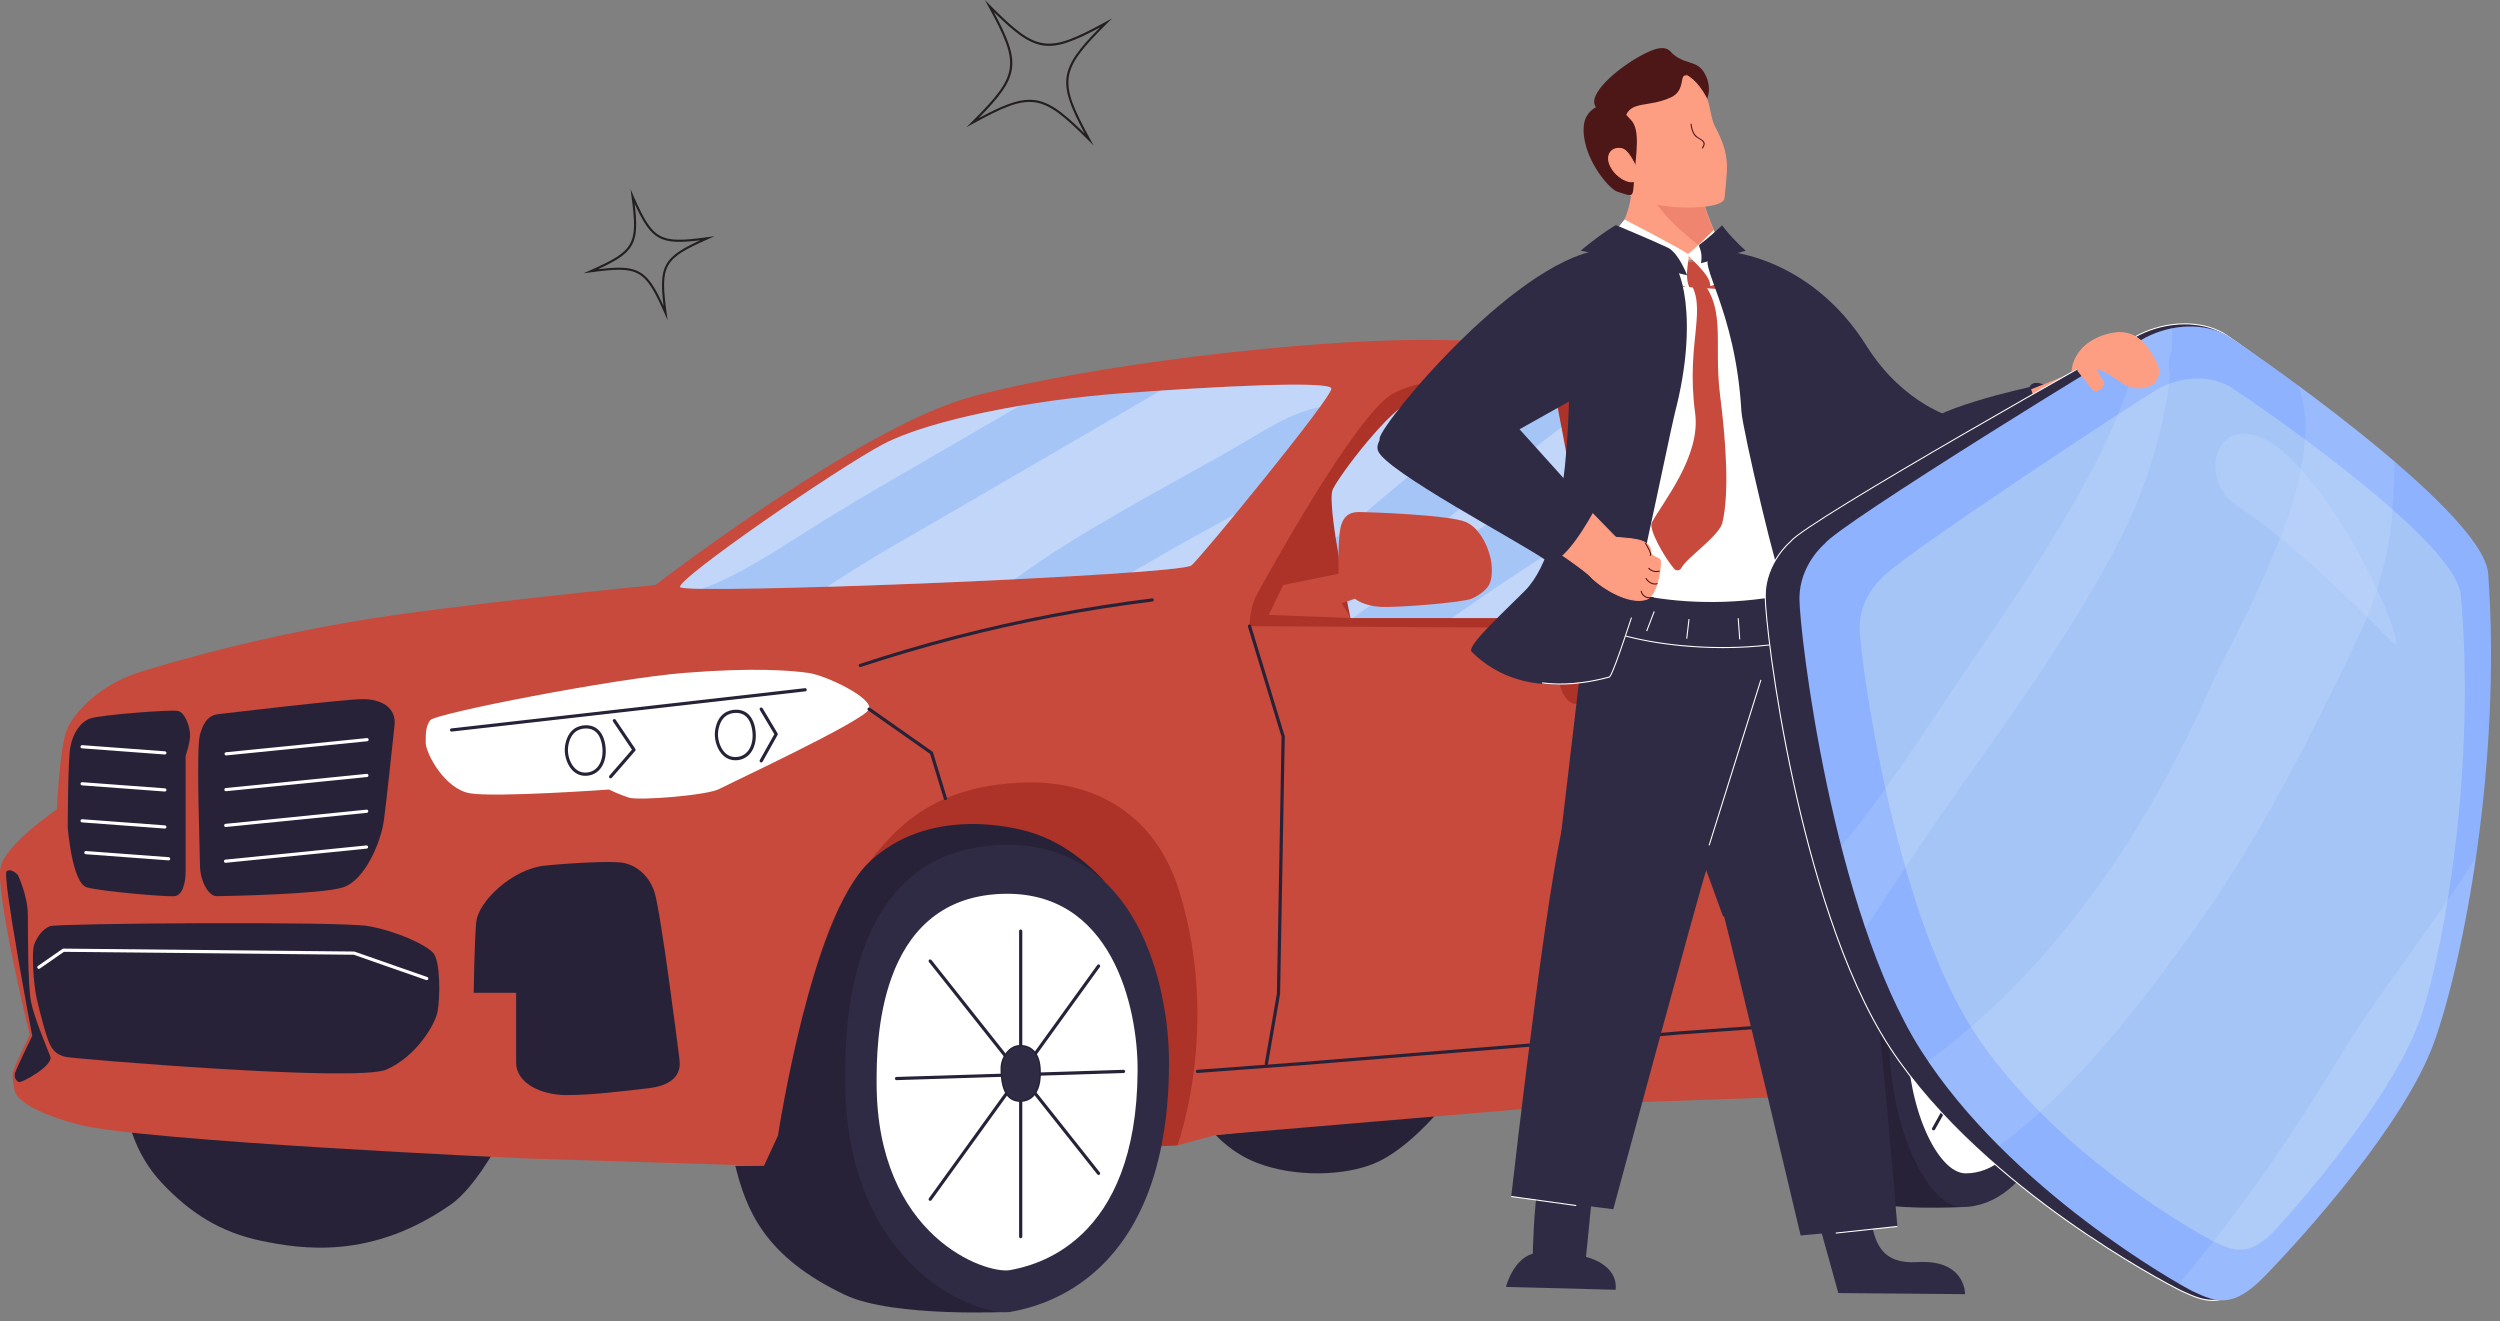 <svg fill="none" height="139" viewBox="0 0 263 139" width="263" xmlns="http://www.w3.org/2000/svg"><rect x="0" y="0" width="263" height="139" fill="#808080" stroke="none"/><path d="m127.903 119.403s1.618 1.886 4.33 2.93c4.089 1.574 9.28 1.356 12.407.038 3.346-1.411 6.684-5.429 6.684-5.429l-23.421 2.46z" fill="#282238"/><path d="m13.458 117.533s.558 3.707 3.542 6.889c2.985 3.182 6.2 5.215 10.431 6.1 4.232.886 11.644 2.067 20.041-3.838 2.436-1.712 4.855-6.199 4.855-6.199l-38.87-2.953z" fill="#282238"/><path d="m217.452 110.744 6.1-3.542.985-6.691-2.646-4.221s.155-5.805.218-8.573c.088-3.783-.624-7.84-.918-10.103-.295-2.263-1.922-6.965-2.712-8.615s-4.199-4.286-4.199-4.286-7.653-12.618-9.621-14.488-6.101-3.444-6.101-3.444-.098-1.082-2.657-2.362c-2.558-1.279-18.685-5.926-22.829-6.79s-11.514-1.87-23.617-1.87c-12.104 0-34.541 2.559-47.333 6.003-11.513 3.1-33.162 19.779-33.162 19.779s-21.617 2.099-31.785 3.838-18.303 4.035-22.436 5.314c-4.133 1.279-6.888 4.165-7.676 6.003-.788 1.837-1.082 8.462-1.082 8.462s-5.248 3.509-5.904 6.003c-.656 2.493 3.05 17.712 3.05 17.712s-1.656 3.346-1.771 3.936c-.115.589.197 1.968.197 1.968s.132 1.803 6.79 3.543c6.659 1.738 46.743 3.542 46.743 3.542l25.29.788 43.496-2.165 4.035-1.083 38.378-3.247 28.243-.984 22.928-4.429z" fill="#c74a3c"/><path d="m131.446 65.872s62.619.377 65.144.262c2.526-.115 7.194-.874 8.462-1.312 1.269-.438 2.078-1.05 2.297-1.574.218-.524.045-3.369-1.05-4.723s-6.756-8.381-7.479-9.118c-.721-.738-2.23-1.641-5.576-3.149-3.346-1.509-20.731-6.298-27.488-6.626-6.757-.329-15.351-.329-19.221 1.771-3.871 2.099-13.514 19.681-14.302 21.124-.788 1.444-.788 3.346-.788 3.346z" fill="#ad3228"/><path d="m71.55 61.758c.35.853 52.614-1.233 53.795-2.283 1.18-1.05 14.872-17.753 14.708-18.606-.165-.853-12.544-.189-21.991.5-9.446.689-20.292 2.807-25.126 5.347-4.834 2.539-21.737 14.191-21.387 15.043z" fill="#a6c5f7"/><path d="m73.776 61.946c.467-.16.93-.332 1.393-.512.081-.036.162-.071.243-.107.287-.128.573-.261.856-.397.547-.262 1.087-.539 1.623-.825 2.213-1.181 4.335-2.526 6.446-3.88 3.867-2.477 7.831-4.772 11.802-7.078 3.709-2.154 7.418-4.306 11.126-6.458-5.92 1.013-11.302 2.437-14.329 4.027-4.834 2.539-21.737 14.191-21.387 15.043.043.103.846.163 2.226.188z" fill="#fff" opacity=".3"/><path d="m112.29 57.186c4.299-2.666 8.728-5.127 13.15-7.58 2.132-1.183 4.265-2.364 6.353-3.624 2.121-1.279 4.342-2.556 6.781-3.103.091-.02.183-.037.274-.05.776-1.075 1.236-1.798 1.206-1.959-.142-.736-9.367-.343-17.962.221-8.259 4.824-16.536 9.613-24.805 14.419-2.02 1.174-4.06 2.319-6.052 3.539-1.426.873-2.829 1.783-4.237 2.685 6.159-.187 13.304-.471 19.746-.79 1.802-1.321 3.649-2.579 5.548-3.756z" fill="#fff" opacity=".3"/><path d="m120.852 59.17c-.592.348-1.182.695-1.77 1.045 3.639-.268 6.021-.525 6.263-.74.409-.363 2.323-2.61 4.641-5.424-3.047 1.704-6.124 3.352-9.134 5.12z" fill="#fff" opacity=".3"/><path d="m.699 91.653c.524-.361 1.181.394 1.181.394s1.037 2.166 1.05 4.199c.012 2.033 0 7.414.329 9.119.329 1.706 1.673 4.821 2.033 5.773.361.951-3.05 2.853-3.346 2.69-.295-.164-.476-.524-.361-.951.115-.426 1.804-3.903 1.804-3.903s-3.215-16.958-2.69-17.319z" fill="#282238"/><path d="m3.586 99.395c.262-.721.853-1.673 1.706-1.968.853-.295 30.505-.524 33.458 0 2.953.524 6.035 1.935 6.823 2.821.788.886.721 4.789.459 6.167-.262 1.377-2.23 4.723-5.379 6.101-3.149 1.377-32.982-1.165-33.655-1.312-.673-.148-1.262-.394-1.706-1.247-.443-.853-1.107-3.509-1.444-4.986-.336-1.476-.524-4.855-.262-5.576z" fill="#282238"/><path d="m50.098 97.033c.197-2.23 3.871-5.642 7.217-5.97 3.346-.329 6.757-.459 8.003-.329 1.247.132 2.886 1.071 3.542 3.149.656 2.077 2.394 15.744 2.624 17.582.23 1.837-1.081 2.766-3.28 3.017-2.199.252-5.806.722-8.594.722-2.788 0-5.314-1.312-5.314-3.412v-7.347h-4.461s.065-5.183.262-7.414z" fill="#282238"/><path d="m9.49 75.581c-1.0.361-1.837 1.509-2.1 3.083-.262 1.574-.262 8.393-.262 8.393s.443 5.877 2.033 6.303c1.591.426 8.332 1 9.185.918.853-.082 1.181-1.377 1.181-2.624v-12.137s.558-1.541.459-2.427c-.098-.885-.558-2.115-1.247-2.296-.689-.18-8.25.426-9.25.788z" fill="#282238"/><path d="m21.036 77.287c.426-1.574 1.104-2.075 1.968-2.165.864-.09 13.22-1.574 15.155-1.574 1.935 0 3.549.861 3.346 2.756-.204 1.895-.82 7.708-1.115 9.971-.295 2.264-2.001 6.364-4.33 7.085-2.329.721-12.333.91-13.252.918-.918.008-1.771-1.673-1.771-3.28 0-1.607-.426-12.137 0-13.711z" fill="#282238"/><path d="m45.243 75.778c-.459.721-.459 1.296-.459 2.362s1.968 4.855 4.658 5.314c2.69.459 14.629-.394 14.629-.394s1.05.524 2.1.853c1.05.329 8.233-.236 9.512-.918 1.28-.683 15.318-7.217 15.744-8.397.426-1.181-4.527-3.542-6.364-3.805-1.837-.262-5.806-.591-13.12 0s-26.241 4.264-26.7 4.986z" fill="#fff"/><path d="m194.524 115.171 3.15-12.891s2.723-12.07 8.766-15.224c3.022-1.577 6.88-1.512 9.242 1.251 4.702 5.502 1.771 22.436 1.771 22.436z" fill="#ad3228"/><path d="m80.374 122.651 1.476-3.182s3.182-19.418 7.25-25.455c4.067-6.035 8.036-11.35 18.664-11.693 6.689-.216 13.647 2.724 16.335 11.562 4.33 14.235-.229 26.602-.229 26.602z" fill="#ad3228"/><path d="m163.592 41.401 4.462 23.617h-25.979s-2.559-12.005-1.87-13.514c.688-1.509 6.002-8.529 8.299-9.315 2.296-.788 15.088-.788 15.088-.788z" fill="#a6c5f7"/><path d="m150.636 48.07c2.726-2.239 5.479-4.449 8.262-6.617-3.9.076-9.023.266-10.395.736-2.297.788-7.61 7.806-8.299 9.315-.264.577-.052 2.691.31 5.082 3.347-2.87 6.714-5.717 10.121-8.516z" fill="#fff" opacity=".3"/><path d="m142.313 65.019c1.848-1.331 3.694-2.662 5.551-3.98 5.61-3.983 11.314-7.873 17.311-11.253l-.917-4.853c-.129.099-.257.198-.386.297-.048.037-.096.075-.144.113.133-.098.27-.194-.173.133-.389.302-.777.604-1.166.907-5.942 4.647-11.729 9.489-17.458 14.396-1.057.907-2.113 1.816-3.168 2.726.187.927.312 1.513.312 1.513h.239z" fill="#fff" opacity=".3"/><path d="m166.278 56.162c-4.656 2.739-9.139 5.751-13.557 8.856h15.331l-1.683-8.909c-.03.018-.061.036-.091.054z" fill="#fff" opacity=".3"/><path d="m168.316 41.401 6.035 23.617h14.958s-1.973-8.803-2.886-11.809c-1.025-3.372-3.28-8.659-3.28-8.659l-14.826-3.149z" fill="#302b44"/><path d="m185.823 45.6h1.574l11.285 19.419h-2.756-4.723z" fill="#302b44"/><path d="m189.57 46.715s4.068 1.115 6.298 2.953 6.297 5.97 7.741 9.447c1.443 3.477.853 4.527.853 4.527s-.394.394-1.115.591c-.722.197-3.083.329-3.083.329l-10.694-17.844z" fill="#302b44"/><path d="m133.217 112.093c-.009 0-.019 0-.029-.002-.092-.016-.153-.104-.137-.195l1.277-7.367.492-27.022-3.536-11.586c-.027-.089.023-.183.113-.21.089-.027.183.022.21.113l3.544 11.612c.005.017.007.035.007.052l-.491 27.061c0 .009 0 .017-.003.026l-1.279 7.38c-.014.082-.085.139-.166.139z" fill="#282238"/><path d="m172.875 108.846c-.012 0-.024-.001-.036-.003-.091-.019-.149-.109-.129-.2l1.865-8.643v-24.166l-2.651-9.227c-.026-.09.026-.183.116-.209.089-.026.183.026.209.116l2.657 9.25c.004.015.007.03.007.046v24.208c0 .013-.002.024-.004.036l-1.87 8.659c-.017.079-.086.133-.164.133z" fill="#282238"/><path d="m207.349 84.738c-.094 0-.169-.075-.169-.169v-5.34l-1.896-6.718c-.004-.015-.007-.03-.007-.046v-2.194l-3.985-4.018c-.065-.066-.065-.173 0-.238.066-.065.173-.065.239 0l4.034 4.067c.032.032.049.074.049.119v2.24l1.896 6.718c.004.015.007.03.007.046v5.364c0 .093-.076.169-.169.169z" fill="#282238"/><path d="m164.117 72.07c-.109-.721-.263-1.968.787-1.968h4.035c1.476 0 2.132 1.05 2.362 1.968.229.918.109 1.968-.645 1.968h-4.964c-.755 0-1.466-1.255-1.574-1.968z" fill="#ad3228"/><path d="m197.016 70.102c0-.536.274-.885 1.083-.885s3.105.317 3.706.443.886 1.0.886 1.427c0 .426-.109 1.968-.591 1.968h-2.853c-1.87 0-2.231-2.417-2.231-2.952z" fill="#ad3228"/><path d="m125.964 112.881c-.087 0-.162-.067-.167-.156-.007-.094.063-.175.155-.181l10.598-.788 39.951-3.247 18.994-1.379c.092-.007.173.063.18.157.007.093-.063.173-.156.18l-18.992 1.377-39.951 3.247-10.599.788s-.009 0-.013 0z" fill="#282238"/><path d="m133.479 64.69 1.509-3.149 5.839-1.18s-.153-4.133.328-5.314c.482-1.181 1.356-1.181 1.968-1.181s9.359.285 11.088 1.05c1.727.765 2.58 3.236 2.69 4.362s-.017 1.813-.262 2.264c-.247.451-.935 1.05-1.838 1.444-.902.394-7.829.962-9.611.853-1.782-.109-2.656-.853-2.656-.853l-1.377.459.918 1.574-8.594-.329z" fill="#c74a3c"/><path d="m77.355 122.65c1.15 4.582 3.019 9.545 11.558 13.58 5.096 2.408 17.44 1.771 17.44 1.771l-6.397-12.006-5.642-12.534-1.738-16.036 12.498-8.529 11.134 3.867s-2.868-3.517-7.296-5.048c-2.508-.866-11.298-2.829-17.457 2.965-6.16 5.793-9.604 28.787-9.604 28.787l-1.476 3.182z" fill="#282238"/><path d="m122.983 111.925c-.087 22.562-13.447 25.487-16.63 26.077s-17.44-4.363-17.44-24.432c0-4.892-.042-23.943 16.161-24.673 14.564-.656 17.94 14.826 17.909 23.027z" fill="#302b44"/><path d="m119.676 112.597c-.07 18.182-10.836 20.539-13.402 21.015-2.565.476-14.054-3.516-14.054-19.689 0-3.943-.034-19.295 13.024-19.883 11.736-.529 14.458 11.948 14.432 18.556z" fill="#fff"/><path d="m188.957 115.367s.678 4.07 1.63 6.005c.951 1.935 3.056 3.838 5.609 4.92 2.553 1.083 10.243.689 10.243.689l-6.405-9.349-.591-13.285 4.937-11.809 5.789-2.067s-3.761-2.033-7.938.722c-3.083 2.033-7.709 23.978-7.709 23.978l-5.566.194z" fill="#282238"/><path d="m217.689 109.159c0-7.566-1.769-18.775-8.525-18.774-7.605.001-10.286 11.806-10.409 18.308-.179 9.432 3.936 18.309 7.684 18.288 7.395-.043 11.25-11.142 11.25-17.822z" fill="#302b44"/><path d="m215.766 109.238c0-6.03-1.408-14.962-6.794-14.961-6.06.001-8.196 9.408-8.294 14.589-.142 7.515 3.137 14.589 6.123 14.572 5.892-.034 8.965-8.878 8.965-14.2z" fill="#fff"/><path d="m99.459 84.177c-.072 0-.14-.047-.161-.119l-1.454-4.748-6.513-4.575c-.076-.054-.095-.159-.042-.235.054-.076.159-.095.235-.042l6.561 4.609c.03.021.053.053.064.089l1.47 4.803c.027.089-.022.183-.113.21-.017.004-.033.008-.05.008z" fill="#282238"/><path d="m90.51 70.173c-.071 0-.137-.045-.16-.116-.029-.089.019-.183.107-.213 3.304-1.089 6.685-2.084 10.047-2.955 6.768-1.754 13.729-3.079 20.687-3.94.092-.011.176.054.188.146.011.092-.054.177-.147.188-6.943.859-13.889 2.182-20.643 3.932-3.357.87-6.73 1.862-10.027 2.949-.018.006-.035.009-.053.009z" fill="#282238"/><g fill="#fff"><path d="m23.791 79.472c-.086 0-.159-.065-.168-.152-.009-.092.059-.175.151-.184l14.826-1.491c.092-.01.175.059.184.151.009.092-.059.175-.151.184l-14.826 1.491c-.006 0-.011 0-.017 0z"/><path d="m23.77 83.237c-.086 0-.159-.065-.168-.152-.009-.092.059-.176.151-.185l14.826-1.491c.091-.01.175.059.185.151.009.092-.059.175-.151.184l-14.826 1.491c-.006 0-.011 0-.017 0z"/><path d="m23.75 87.002c-.086 0-.159-.065-.168-.152-.009-.092.059-.175.151-.184l14.826-1.491c.091-.01.175.059.184.151s-.059.175-.151.184l-14.826 1.491c-.006 0-.011 0-.017 0z"/><path d="m23.73 90.767c-.086 0-.159-.065-.168-.152-.009-.092.059-.175.151-.184l14.826-1.491c.092-.01.175.059.184.151.009.092-.059.176-.151.185l-14.826 1.491c-.006 0-.011 0-.017 0z"/><path d="m17.34 79.374s-.009 0-.012 0l-8.703-.648c-.093-.007-.163-.088-.155-.181.007-.093.089-.163.181-.155l8.703.648c.093.007.163.088.155.181-.007.089-.081.156-.168.156z"/><path d="m17.34 83.269s-.009 0-.012 0l-8.703-.648c-.093-.007-.163-.088-.155-.181.007-.093.089-.162.181-.155l8.703.648c.093.007.163.088.155.181-.007.089-.081.156-.168.156z"/><path d="m17.34 87.165s-.009 0-.012 0l-8.703-.648c-.093-.007-.163-.088-.155-.181.007-.093.089-.162.181-.155l8.703.648c.093.007.163.088.155.181-.007.089-.081.156-.168.156z"/><path d="m17.736 90.512s-.009 0-.012 0l-8.703-.648c-.093-.007-.163-.088-.155-.181.007-.093.088-.162.181-.155l8.703.648c.093.007.163.088.155.181-.007.089-.081.156-.168.156z"/><path d="m44.894 103.114c-.018 0-.037-.004-.056-.009l-7.627-2.667-30.49-.305-2.536 1.762c-.077.053-.182.034-.235-.043-.053-.076-.034-.182.043-.235l2.58-1.793c.029-.02.059-.033.098-.03l30.571.306c.018 0 .037.004.054.009l7.653 2.676c.088.03.134.127.103.215-.025.07-.09.112-.16.112z"/></g><path d="m107.377 130.266c-.094 0-.169-.076-.169-.169v-32.146c0-.093.075-.169.169-.169.093 0 .169.075.169.169v32.146c0 .093-.076.169-.169.169z" fill="#282238"/><path d="m115.57 123.608c-.049 0-.099-.022-.132-.065l-17.713-22.337c-.057-.074-.046-.179.027-.238.073-.057.179-.046.237.027l17.712 22.338c.057.073.046.179-.027.237-.032.025-.068.036-.105.036z" fill="#282238"/><path d="m97.857 126.329c-.034 0-.069-.01-.099-.031-.075-.054-.092-.16-.038-.235l17.712-24.536c.054-.075.16-.093.235-.038.075.054.092.16.038.235l-17.712 24.536c-.033.046-.084.069-.137.069z" fill="#282238"/><path d="m94.315 113.631c-.091 0-.165-.072-.169-.163-.003-.093.07-.171.163-.174l23.88-.751c.094-.005.171.07.174.163.003.094-.07.171-.163.175l-23.88.75s-.003 0-.006 0z" fill="#282238"/><path d="m107.35 115.916c-.016 0-.033 0-.049 0-1.377-.029-2.046-1.186-2.045-3.536 0-1.097.802-2.37 1.951-2.443.574-.037 1.081.124 1.467.463.483.427.756 1.103.811 2.012.082 1.344-.167 2.327-.741 2.926-.365.379-.845.578-1.393.578zm-.123-5.643c-.935.06-1.635 1.161-1.635 2.107 0 2.157.545 3.174 1.716 3.198.33.009.802-.069 1.192-.474.499-.52.723-1.443.648-2.67-.05-.816-.285-1.416-.698-1.78-.316-.279-.739-.412-1.222-.381z" fill="#282238"/><path d="m107.217 110.104c-1.013.065-1.792 1.203-1.793 2.274 0 2.547.787 3.344 1.88 3.368 1.099.024 2.165-.821 2.012-3.324-.107-1.744-1.041-2.385-2.1-2.318z" fill="#302b44"/><path d="m209.217 121.54c-.094 0-.169-.075-.169-.168v-23.815c0-.093.075-.169.169-.169.093 0 .168.075.168.169v23.815c0 .093-.075.168-.168.168z" fill="#282238"/><path d="m213.648 115.964c-.058 0-.113-.03-.146-.082l-9.775-16.204c-.048-.08-.022-.183.057-.232.08-.048.184-.022.232.057l9.776 16.203c.048.08.022.184-.058.232-.027.017-.057.025-.086.025z" fill="#282238"/><path d="m203.413 118.917c-.028 0-.056-.007-.082-.022-.081-.045-.11-.148-.065-.229l10.299-18.435c.045-.081.149-.11.23-.065s.11.148.065.229l-10.3 18.435c-.03.055-.088.087-.147.087z" fill="#282238"/><path d="m201.773 108.851c-.092 0-.167-.073-.169-.165-.002-.093.072-.17.165-.172l13.121-.283h.003c.091 0 .167.074.169.166.002.093-.072.17-.165.172l-13.121.282z" fill="#282238"/><path d="m209.022 105.233c-1.015.092-1.419 1.674-1.379 2.706.06 1.585.518 3.045 1.379 3.1.858.055 1.771-.705 1.771-3.346 0-1.771-.853-2.542-1.771-2.46z" fill="#302b44"/><path d="m47.507 76.964c-.084 0-.158-.063-.168-.15-.01-.092.056-.177.148-.187l37.197-4.232c.092-.011.177.056.187.148.01.092-.056.177-.149.187l-37.197 4.232c-.007 0-.012 0-.019 0z" fill="#282238"/><path d="m64.236 81.883c-.039 0-.079-.014-.11-.042-.071-.061-.078-.168-.017-.238l2.375-2.736-1.995-2.964c-.052-.078-.032-.182.046-.234.078-.052.182-.032.234.046l2.067 3.071c.043.063.037.147-.012.205l-2.46 2.833c-.034.038-.08.059-.127.059z" fill="#282238"/><path d="m80.079 80.211c-.028 0-.056-.007-.082-.021-.081-.046-.11-.148-.064-.23l1.527-2.722-1.525-2.554c-.047-.08-.021-.183.059-.232.08-.047.183-.021.232.059l1.574 2.637c.032.052.032.116.002.169l-1.574 2.807c-.03.055-.088.087-.147.087z" fill="#282238"/><path d="m61.564 81.616c-.561 0-1.063-.241-1.45-.697-.53-.623-.804-1.644-.668-2.48.295-1.807 1.454-2.116 2.119-2.141 1.241-.046 2.026.836 2.152 2.417.072.909-.167 1.735-.656 2.265-.385.416-.901.636-1.495.636zm.011-4.98c-.686.025-1.555.368-1.798 1.858-.121.746.123 1.654.593 2.206.326.384.727.577 1.193.578.497 0 .928-.182 1.247-.528.426-.461.632-1.194.568-2.008-.064-.809-.386-2.158-1.804-2.106z" fill="#282238"/><path d="m77.35 79.979c-.561 0-1.063-.241-1.45-.696-.53-.623-.804-1.644-.668-2.48.295-1.807 1.454-2.116 2.119-2.141 1.241-.045 2.026.836 2.152 2.418.072.909-.167 1.734-.656 2.265-.384.416-.901.636-1.495.636zm.011-4.981c-.686.025-1.555.368-1.798 1.858-.121.746.123 1.654.593 2.208.326.384.727.577 1.193.577.497 0 .928-.182 1.247-.528.426-.461.632-1.194.568-2.009-.064-.809-.386-2.159-1.804-2.107z" fill="#282238"/><path d="m217.385 42.35c-1.369-1.615-3.02-2.464-3.687-1.898-.667.566-.098 2.332 1.272 3.947 1.369 1.615 3.02 2.464 3.687 1.898s.098-2.333-1.272-3.947z" fill="#302b44"/><path d="m201.46 45.867 15.997-6.355s2.525.713 1.324 2.568c-2.038 3.144-10.431 11.059-12.804 11.785-2 .612-2.53-.102-5.205-3.749-.865-1.179-.556-3.479.689-4.247z" fill="#fd9e83"/><path d="m204.898 54.115c-1.263 0-2.048-1.07-4.172-3.967-.444-.607-.609-1.555-.43-2.475.162-.833.575-1.508 1.134-1.853l.009-.004 16.015-6.362.018.006c.052.015 1.28.371 1.609 1.242.161.426.075.901-.254 1.41-2.029 3.13-10.429 11.073-12.835 11.809-.416.127-.771.197-1.094.197zm-3.414-8.198c-.529.33-.922.977-1.077 1.777-.174.891-.016 1.806.409 2.388 2.69 3.669 3.175 4.331 5.143 3.729 1.062-.325 3.555-2.23 6.506-4.973 2.852-2.651 5.313-5.316 6.267-6.789.31-.477.392-.917.244-1.309-.288-.764-1.365-1.122-1.516-1.169l-15.974 6.346z" fill="#fd9e83"/><path d="m182.079 26.52s8.489.656 14.283 9.87c3.941 6.269 9.252 7.568 9.252 7.568s2.361 10.415.334 10.503c-3.678.162-13.764-2.633-24.472-15.003-8.858-10.23.603-12.939.603-12.939z" fill="#302b44"/><path d="m205.904 54.008 13.291-8.164s-4.395-.476-5.585-5.143c0 0-11.453 2.458-11.744 4.685-.388 2.975 4.037 8.622 4.037 8.622z" fill="#302b44"/><path d="m179.391 7.838c.866 1.676.214 3.412-1.263 4.173-1.476.763-3.375.021-4.24-1.656-.867-1.676.656-6.138 1.812-4.945 1.506 1.552 2.826.75 3.692 2.428z" fill="#4d1718"/><path d="m181.249 26.141c.91 1.47-15.271 2.3-12.804.332 2.653-2.116 3.699-5.741 3.151-9.109-.571-3.506 3.04-2.154 6.012-3.221 0 0 .966 7.684 3.639 12z" fill="#fd9e83"/><path d="m172.523 27.688c-2.081 0-3.971-.171-4.327-.655-.091-.125-.129-.331.215-.604 2.513-2.004 3.713-5.475 3.131-9.056-.137-.834-.044-1.442.281-1.862.533-.689 1.621-.789 2.88-.903.909-.083 1.94-.178 2.887-.517l.067-.024.009.07c.01.076.996 7.721 3.632 11.977.07.111.094.285-.179.469-.846.572-4.083.953-6.733 1.067-.614.026-1.247.042-1.862.042zm5.038-13.47c-.943.326-1.954.42-2.849.501-1.233.113-2.298.21-2.801.861-.305.393-.39.973-.259 1.774.588 3.622-.627 7.132-3.171 9.162-.331.263-.227.404-.193.45.353.48 2.801.709 6.092.568 3.221-.137 5.966-.568 6.675-1.048.242-.163.172-.275.146-.317-2.515-4.06-3.534-11.174-3.639-11.953z" fill="#fd9e83"/><path d="m180.132 26.902c-1.659-1.211-3.24-2.526-4.683-3.99-.913-1.053-1.743-2.174-2.454-3.372-.407-.865-.747-1.758-1.01-2.677-.069-.411-.124-.823-.163-1.238 0-.006-.001-.01-.002-.016.858-1.252 3.511-.649 5.787-1.467 0 0 .967 7.684 3.64 12.0.175.282-.282.541-1.116.761z" fill="#ef846f"/><path d="m181.364 20.83c-.116 1.505-9.97 1.323-10.788-1.313-.517-1.669-2.769-2.614-1.819-6.663.709-3.022 5.074-5.423 7.823-5.179 1.031.092 2.033 1.026 2.857 2.51.419.754.453 2.266.947 3.188 1.735 3.231 1.203 4.558.982 7.458z" fill="#fd9e83"/><path d="m177.626 21.836c-2.994 0-6.621-.747-7.103-2.301-.149-.482-.452-.911-.773-1.366-.768-1.089-1.723-2.444-1.047-5.327.701-2.99 5.036-5.475 7.883-5.222 1.012.09 2.042.991 2.9 2.538.206.37.319.91.438 1.482.127.608.258 1.236.511 1.706 1.465 2.727 1.322 4.108 1.107 6.2-.042.405-.084.824-.12 1.29-.045.593-1.352.827-2.126.915-.512.057-1.078.087-1.668.087zm-1.459-14.122c-2.794 0-6.699 2.353-7.356 5.153-.665 2.834.236 4.11 1.03 5.237.327.461.634.898.789 1.397.253.816 1.467 1.483 3.418 1.878 1.659.337 3.665.434 5.234.258 1.239-.14 1.998-.443 2.026-.811.036-.467.079-.887.12-1.292.213-2.07.354-3.437-1.094-6.134-.26-.485-.393-1.121-.521-1.736-.117-.562-.229-1.095-.427-1.45-.839-1.513-1.838-2.394-2.813-2.481-.132-.011-.269-.018-.407-.018z" fill="#fd9e83"/><path d="m190.188 124.478 3.205 11.553 13.333.113s.073-3.683-5.019-3.369c-3.706.229-4.423-1.96-4.844-4.257-.293-1.597-2.309-7.925-2.309-7.925l-4.365 3.885z" fill="#302b44"/><path d="m194.997 90.121c1.494.399 4.607 38.912 4.607 38.912l-10.178.937s-7.478-31.655-8.184-34.04c-.708-2.385 6.492-4.855 6.492-4.855l7.263-.953z" fill="#302b44"/><path d="m196.3 97.361-4.369-33.684s-12.119-9.854-17.141-.523-.653 13.665-.653 13.665l7.117 19.566 15.046.976z" fill="#302b44"/><path d="m177.974 95.866s8.395-25.285 9.783-30.923c1.389-5.638-20.511-2.826-20.511-2.826l-3.404 28.846" fill="#302b44"/><path d="m181.227 68.182c-1.655 0-3.154-.091-4.43-.216-4.91-.48-8.351-1.623-9.582-2.541-.367-.273-.552-.536-.552-.779h.112c0 .203.176.44.508.689 1.218.909 4.637 2.041 9.525 2.519 3.835.375 9.678.445 15.736-1.352l.033.108c-4.058 1.204-8.02 1.573-11.349 1.573z" fill="#fff"/><path d="m166.628 13.128c-.368 3.17 2.564 6.748 3.544 7.051 1.671.516 1.598.712 1.732-1.246.191-2.781.712-5.266-.353-6.344-1.568-1.585-.694-1.903-2.315-1.725-1.621.178-2.482 1.178-2.608 2.263z" fill="#4d1718"/><path d="m172.114 27.101s-.965 2.914-1.197 8.672c-.158 3.931-3.916 19.453-5.459 21.297-2.069 2.473-.996 1.903-.423 2.486 2.294 2.336 12.902 5.614 25.144 2.5.752-.191-.062-4.047-.905-6.141-1.596-3.967-.741-11.92-.955-13.768-1.1-9.517-5.599-13.601-7.15-14.134-1.552-.534-9.055-.91-9.055-.91z" fill="#fff"/><path d="m173.766 54.988c-.342.64 1.247 3.554 2.357 4.852.211.246.6.201.751-.086.582-1.104 3.985-3.371 4.319-4.761.778-3.229.33-8.935-.24-13.401-.743-5.816.869-9.35-2.566-12.787l-.809.587c2.213 2.97-.273 6.428.751 14.086.605 4.527-3.376 9.287-4.564 11.511z" fill="#c74a3c"/><path d="m183.054 27.825-5.823-.364c-.143-.009-.267.1-.276.244l-.137 2.191c-.009.144.1.268.244.277l5.822.364c.144.009.268-.1.277-.244l.137-2.191c.009-.144-.1-.268-.244-.277z" fill="#c74a3c"/><path d="m177.81 30.396c-.784-1.366.08-3.467-.23-3.678-1.073-.731-6.674-3.623-6.674-3.623s-1.668 1.886-2.055 3.497z" fill="#fff"/><path d="m179.892 30.091c.202-1.166-2.543-3.208-2.312-3.373.679-.482 2.703-2.524 2.703-2.524s.846 4.019 2.217 5.266l-2.61.63z" fill="#fff"/><path d="m181.044 25.424s6.905 5.009 7.442 10.745c.365 3.917 6.408 20.885 8.046 22.645 2.196 2.361-.135 5.095-.677 5.707-2.168 2.454-3.033 1.184-8.095-2.51-.627-.457-4.463-16.916-4.568-18.772-.618-10.841-4.752-15.668-3.231-16.283 1.521-.615 1.084-1.532 1.084-1.532z" fill="#302b44"/><path d="m169.272 24.16s-3.865 6.951-4.097 12.709c-.158 3.931.282 20.2-4.757 25.28-2.27 2.29-6.176 5.828-5.603 6.411 2.294 2.336 7.168 5.086 15.056 2.187.728-.268 5.857-25.517 6.328-27.316 2.54-9.721.714-16.029-.891-16.364-5.783-1.207-6.036-2.907-6.036-2.907z" fill="#302b44"/><path d="m152.539 38.647 17.504 17.964s-.942 5.77-2.519 4.195c-2.675-2.67-17.806-11.235-18.023-13.728-.29-3.332 3.037-8.431 3.037-8.431z" fill="#fd9e83"/><path d="m168.064 61.132c-.194 0-.387-.097-.58-.289-1.018-1.017-3.919-2.937-6.989-4.97-5.115-3.387-10.913-7.225-11.049-8.793-.151-1.734.686-3.945 1.414-5.493.789-1.675 1.624-2.96 1.632-2.973l.038-.059.049.051 17.525 17.985-.005.028c-.027.168-.683 4.108-1.849 4.485-.061.02-.123.029-.185.029zm-15.516-22.396c-.172.27-.897 1.436-1.587 2.901-.722 1.536-1.552 3.727-1.404 5.434.132 1.513 5.906 5.335 11 8.709 3.075 2.037 5.981 3.959 7.007 4.984.225.225.438.3.651.232 1.053-.34 1.707-4.009 1.767-4.368l-17.435-17.892z" fill="#fd9e83"/><path d="m167.359 60.627c.51.765 3.85 3.111 5.894 2.399.995-.346 1.508-3.126 1.403-4.045-.037-.329-.963-.383-.98-.85-.069-1.889-3.001-1.288-5.934-1.884-1.934-.393-.896 3.61-.383 4.379z" fill="#fd9e83"/><path d="m172.402 63.216c-2.067 0-4.679-1.942-5.09-2.558-.382-.575-1.152-3.172-.502-4.139.203-.302.52-.411.943-.325.894.181 1.802.252 2.603.315 1.858.145 3.327.26 3.376 1.621.008.222.268.342.519.459.226.106.44.205.461.385.112.977-.418 3.749-1.44 4.105-.272.095-.565.136-.868.136zm-4.995-2.62c.256.385 1.228 1.158 2.35 1.735.804.413 2.322 1.045 3.478.642.955-.332 1.471-3.06 1.365-3.985-.014-.117-.199-.204-.396-.296-.269-.125-.573-.267-.584-.557-.046-1.261-1.4-1.367-3.273-1.513-.805-.063-1.716-.134-2.616-.317-.374-.075-.652.018-.827.278-.601.893.111 3.429.502 4.015z" fill="#fd9e83"/><path d="m172.366 38.142-19.507 10.941s-8.066-1.208-7.718-3.004c.347-1.796 15.071-19.661 24.106-19.876 12.203-.29 3.119 11.938 3.119 11.938z" fill="#302b44"/><path d="m155.433 40.245 12.216 13.567s-3.352 6.302-4.998 5.144c-2.793-1.962-16.996-9.444-17.689-11.551-.925-2.815 10.47-7.161 10.47-7.161z" fill="#302b44"/><path d="m192.97 65.876c-1.048-.106-1.541-.64-2.286-1.45-.587-.638-1.318-1.431-2.602-2.368l.066-.091c1.294.944 2.029 1.742 2.618 2.383.754.819 1.209 1.313 2.216 1.414l-.012.111z" fill="#fff"/><path d="m164.132 72.015c-.656 0-1.295-.039-1.915-.119l.015-.111c2.148.276 4.516.07 7.042-.611.116-.051.571-.927 2.304-6.222l.106.035c-2.029 6.202-2.276 6.268-2.38 6.296-1.811.488-3.542.733-5.171.733z" fill="#fff"/><path d="m177.486 28.958c-.711-1.77-1.497-2.647-2.001-2.889-1.469-.707-5.502-2.39-5.502-2.39s-1.317.725-3.698 2.683z" fill="#302b44"/><path d="m178.943 27.689c.254-1.465-.42-1.771-.127-1.978.852-.605 2.353-2.005 2.353-2.005s.76 1.107 2.482 2.672z" fill="#302b44"/><path d="m169.307 17.162c.401 1.212 1.72 2.044 2.415 1.949 1.083-.148 1.002.158.691-.779-.08-.241-.95-2.554-1.834-2.694-1.072-.169-1.563.642-1.272 1.524z" fill="#fd9e83"/><path d="m171.617 19.175c-.713 0-1.966-.791-2.363-1.995-.156-.474-.093-.942.169-1.251.255-.302.669-.424 1.166-.347.964.152 1.87 2.706 1.879 2.732.045.135.085.244.117.333.078.216.116.314.067.386-.046.069-.142.073-.334.083-.139.007-.33.016-.587.052-.036.004-.075.007-.113.007zm-1.31-3.502c-.336 0-.614.114-.797.33-.237.279-.292.706-.148 1.142.403 1.218 1.706 2.001 2.354 1.911.263-.036.457-.045.598-.052.113-.006.231-.011.246-.033.016-.024-.03-.151-.08-.285-.033-.089-.073-.199-.119-.336-.166-.497-1.003-2.532-1.79-2.655-.091-.015-.179-.021-.264-.021z" fill="#fd9e83"/><path d="m167.754 11.008c.356 1.065 2.887 1.988 3.317 1.072.671-1.43 2.35-.802 4.648-1.805 1.713-.746.86-2.6 1.742-2.317 0 0-1.13-1.487-1.365-1.958-.392-.786-.88-1.377-2.734-.522-2.579 1.19-6.102 4.049-5.608 5.529z" fill="#4d1718"/><path d="m185.193 71.504-5.445 17.408.107.034 5.446-17.408z" fill="#fff"/><path d="m173.973 64.302-.795 2.067.105.04.795-2.067z" fill="#fff"/><path d="m177.629 65.115-.239 2.067.112.013.239-2.067z" fill="#fff"/><path d="m182.917 65.032-.113.008.16 2.227.112-.008z" fill="#fff"/><path d="m186.199 64.862-.001-.113h.001z" fill="#fff"/><path d="m199.604 128.964-6.488.701.012.112 6.488-.701z" fill="#fff"/><path d="m167.706 123.567-.858 8.662s3.393.732 3.113 3.457l-11.531-.304s.689-2.854 2.82-3.505c0 0 .097-5.071.616-7.488.362-1.679 2.205-5.071 2.205-5.071z" fill="#302b44"/><path d="m165.161 84.87c-1.593.372-6.18 41.008-6.18 41.008l10.736 1.332s8.972-33.235 9.8-35.734-6.705-5.355-6.705-5.355l-7.651-1.252z" fill="#302b44"/><path d="m158.986 125.818-.016.112 6.84.952.016-.111z" fill="#fff"/><path d="m179.144 15.598c.13-.186.26-.431.147-.655-.086-.17-.27-.267-.426-.363-.231-.145-.472-.288-.611-.532-.17-.297-.272-.648-.296-.989-.004-.072-.117-.072-.112 0 .021.306.103.608.231.887.052.116.114.23.194.329.091.114.21.174.328.255.162.111.355.211.498.346.216.204.096.456-.05.666-.042.06.056.116.096.056z" fill="#4e1517"/><path d="m173.06 57.178c.077.156.173.305.256.459.101.187.212.383.263.59.009.036.018.075.014.113-.002.024-.005.03-.024.038-.065.03-.009.127.056.097.16-.074.047-.342.003-.451-.094-.23-.215-.447-.338-.662-.045-.08-.093-.159-.135-.241-.032-.065-.129-.008-.097.056z" fill="#4e1517"/><path d="m174.538 60.026c-.376.122-.772-.002-1.048-.276-.051-.051-.131.028-.079.08.302.299.744.438 1.157.305.069-.022.04-.131-.03-.108z" fill="#4e1517"/><path d="m174.321 61.352c-.449.127-.872-.154-1.107-.522-.04-.061-.136-.004-.097.056.262.411.735.715 1.234.574.07-.019.041-.128-.03-.108z" fill="#4e1517"/><path d="m173.906 62.805c-.267.036-.557.06-.8-.078-.206-.116-.345-.316-.402-.542-.018-.07-.126-.041-.108.03.065.253.224.48.453.61.273.154.59.129.887.089.071-.01.04-.118-.03-.108z" fill="#4e1517"/><path d="m188.395 56.948s-2.699 2.193-2.699 5.736c0 3.543 3.542 32.898 13.157 47.575 9.614 14.678 29.302 24.928 30.712 25.586 2.624 1.224 4.401 1.773 7.745-1.574 4.33-4.336 13.755-16.295 16.937-24.849 3.182-8.555 7.333-29.408 5.868-49.338-.498-6.764-25.302-24.526-26.288-25.066-2.496-1.37-5.945-1.231-8.81.199-1.876.937-35.145 19.689-36.624 21.731z" fill="#302b44"/><path d="m232.758 136.859c-1.047 0-2.048-.418-3.215-.962-.971-.454-6.21-3.219-12.288-7.541-5.647-4.016-13.432-10.41-18.448-18.066-5.091-7.77-8.352-19.506-10.192-27.982-2.119-9.76-2.974-17.881-2.974-19.624 0-3.45 2.573-5.657 2.714-5.774 1.544-2.08 34.68-20.765 36.64-21.743 2.934-1.464 6.412-1.543 8.862-.198 1.172.644 25.819 18.362 26.315 25.111.826 11.237-.192 21.944-1.192 28.947-1.136 7.961-2.886 15.592-4.679 20.415-3.269 8.787-12.807 20.721-16.951 24.869-1.887 1.89-3.276 2.548-4.593 2.548zm-2.924-102.735c-1.594 0-3.265.383-4.79 1.143-1.961.979-35.126 19.672-36.602 21.713l-.01.01c-.027.021-2.678 2.219-2.678 5.692 0 1.74.855 9.85 2.971 19.6 1.838 8.467 5.095 20.187 10.176 27.944 5.006 7.641 12.779 14.025 18.419 18.036 6.071 4.317 11.301 7.078 12.27 7.53 2.588 1.208 4.344 1.778 7.682-1.563 4.138-4.142 13.66-16.057 16.924-24.829 1.792-4.815 3.539-12.438 4.674-20.391.999-6.997 2.016-17.695 1.191-28.922-.494-6.714-25.087-24.379-26.258-25.021-1.148-.63-2.526-.943-3.969-.943z" fill="#fff"/><path d="m191.927 57.228s-2.627 2.193-2.627 5.736c0 3.543 3.449 32.898 12.81 47.575 9.361 14.678 27.205 24.649 28.577 25.306 2.555 1.224 4.285 1.773 7.541-1.574 4.217-4.336 14.719-16.014 17.818-24.569s7.14-29.409 5.714-49.337c-.484-6.764-26.494-24.526-27.452-25.066-2.432-1.37-5.789-1.231-8.577.199-1.829.937-32.363 19.689-33.803 21.731z" fill="#8fb2fe"/><path d="m197.837 60.948s-2.257 2.007-2.198 5.178c.061 3.172 3.573 29.39 11.999 42.374 8.425 12.983 24.178 21.611 25.387 22.177 2.252 1.053 3.773 1.517 6.559-1.535 3.608-3.951 12.58-14.581 15.14-22.289 2.56-7.709 5.734-26.444 4.147-44.26-.537-6.047-23.553-21.513-24.4-21.981-2.147-1.186-5.076-1.005-7.487.321-1.58.869-27.925 18.162-29.147 20.014z" fill="#a6c5f7"/><path d="m225.73 35.497c-.12.061-.363.199-.71.403-.017.169-.04.34-.065.515-.331 2.263-1.039 4.457-1.893 6.572-1.077 2.667-2.31 5.253-3.692 7.774-4.525 8.253-10.053 15.953-15.275 23.77-2.953 4.42-5.879 8.845-9.189 13.009-.396.498-.799.989-1.209 1.474.742 2.893 1.586 5.809 2.542 8.628 2.051-3.121 4.1-6.245 6.188-9.341 2.821-4.184 5.794-8.258 8.683-12.394 2.823-4.04 10.11-14.579 13.47-22.51 1.726-4.075 2.932-8.351 3.579-12.732.048-.407.091-.814.13-1.222-.074-.298-.121-.612-.136-.94-.025-.545.09-1.087.31-1.591.028-.651.043-1.304.045-1.957 0-.144.007-.286.022-.425-.959.186-1.907.51-2.798.967z" fill="#fff" opacity=".1"/><path d="m211.272 119.822c5.498-4.324 10.149-9.614 14.435-15.117 1.772-2.308 3.491-4.656 5.194-7.016 3.587-4.973 6.727-10.242 9.643-15.635 1.517-2.807 2.971-5.651 4.382-8.514 1.368-2.777 2.78-5.559 4.013-8.402 1.198-2.96 2.06-6.022 2.538-9.179.295-2.458.394-4.932.427-7.407-3.346-2.868-7.026-5.705-10.154-8.013.096.247.185.5.264.757.873 2.875.485 6.066-.145 8.941-.613 2.797-1.612 5.502-2.718 8.137-1.182 2.816-2.467 5.577-3.849 8.301-.856 1.689-1.777 3.35-2.533 5.088-1.742 4.007-3.679 7.929-5.834 11.73-4.429 7.808-9.813 15.202-16.247 21.482-2.455 2.395-5.081 4.633-7.844 6.677 2.183 3.221 4.756 6.203 7.443 8.892.332-.236.66-.477.986-.722z" fill="#fff" opacity=".1"/><path d="m253.505 100.363c-1.702 2.386-3.415 4.767-5.054 7.199-1.622 2.406-3.088 4.905-4.631 7.363-4.411 7.023-9.229 13.808-14.599 20.115.763.441 1.275.714 1.466.806 2.555 1.224 4.285 1.773 7.541-1.574 4.217-4.337 14.719-16.015 17.818-24.569 1.498-4.134 3.215-11.14 4.429-19.525-2.196 3.479-4.583 6.84-6.97 10.186z" fill="#fff" opacity=".1"/><path d="m221.89 35.141c2.836-.706 4.049 1.308 4.899 2.921.957 1.81-.624 3.239-2.793 2.561-1.227-.384-3.583-3.128-6.008-1.61 0 0 .04-2.91 3.902-3.872z" fill="#fd9e83"/><path d="m225.067 40.852c-.344 0-.712-.057-1.088-.175-.341-.107-.759-.386-1.242-.709-1.259-.842-2.983-1.993-4.718-.908l-.088.055v-.103c.002-.029.087-2.965 3.946-3.926 2.779-.692 4.018 1.16 4.963 2.949.415.786.387 1.557-.078 2.115-.381.459-.989.7-1.694.7zm-5.547-2.349c1.227 0 2.372.765 3.28 1.372.477.318.887.593 1.214.695 1.103.345 2.124.158 2.662-.489.434-.522.458-1.248.065-1.992-.925-1.752-2.139-3.563-4.836-2.893-1.972.491-2.916 1.502-3.361 2.264-.373.641-.468 1.219-.49 1.448.495-.288.988-.405 1.467-.405z" fill="#fd9e83"/><path d="m220.98 40.885c-.292.234-.641.288-.776.12l-1.554-1.942c-.134-.168-.004-.496.287-.73.292-.234 2.062-.833 1.665-.214s.664 2.035.664 2.035c.134.168.005.496-.287.73z" fill="#fd9e83"/><path d="m220.445 41.159c-.123 0-.222-.041-.285-.119l-1.554-1.942c-.078-.098-.087-.238-.025-.396.058-.147.173-.294.321-.413.21-.168 1.505-.668 1.764-.435.051.045.088.134-.017.296-.371.579.652 1.958.662 1.971.155.195.026.55-.297.808-.149.119-.317.198-.474.223-.033.006-.066.008-.097.008zm-.005-3.259c-.375 0-1.245.298-1.467.475-.134.107-.235.237-.287.367-.047.119-.044.221.008.285l1.554 1.942c.051.065.149.09.275.07.138-.021.287-.092.421-.199.265-.212.392-.51.279-.651-.045-.061-1.081-1.456-.667-2.101.028-.044.07-.121.036-.152-.027-.025-.081-.035-.152-.035z" fill="#fd9e83"/><path d="m235.405 53.268c3.381 2.204 8.553 6.43 16.237 14.267 2.11 2.152-4.07-13.519-11.403-19.982-2.269-1.999-4.907-2.678-6.369-.951-1.461 1.728-.983 5.024 1.535 6.665z" fill="#fff" opacity=".1"/><path d="m70.234 33.691-.321-.724c-2.057-4.64-2.707-5.004-7.738-4.323l-.784.106.723-.321c4.64-2.057 5.004-2.707 4.323-7.738l-.106-.784.321.724c2.057 4.64 2.708 5.004 7.738 4.323l.784-.106-.724.321c-4.64 2.057-5.004 2.707-4.323 7.738zm-5.135-5.532c2.427 0 3.297.952 4.709 4.027-.514-4.217 0-5.136 3.86-6.909-4.217.514-5.136 0-6.909-3.86.514 4.217 0 5.136-3.86 6.909.859-.105 1.58-.167 2.2-.167z" fill="#231e20"/><path d="m115.054 15.316-.558-.56c-2.505-2.516-3.984-3.755-5.615-3.991-1.63-.235-3.399.534-6.514 2.238l-.695.379.561-.558c2.516-2.505 3.754-3.984 3.99-5.615.235-1.63-.534-3.399-2.238-6.515l-.38-.694.558.56c2.505 2.516 3.985 3.755 5.615 3.991 1.63.235 3.4-.534 6.515-2.238l.694-.379-.56.558c-2.516 2.505-3.755 3.984-3.991 5.615-.235 1.63.534 3.399 2.238 6.515l.379.694zm-6.742-4.822c1.819 0 3.332 1.126 5.8 3.561-2.905-5.426-2.707-6.795 1.615-11.176-5.426 2.905-6.795 2.707-11.176-1.615 2.905 5.426 2.707 6.795-1.615 11.176 2.37-1.268 3.966-1.945 5.376-1.945z" fill="#231e20"/></svg>